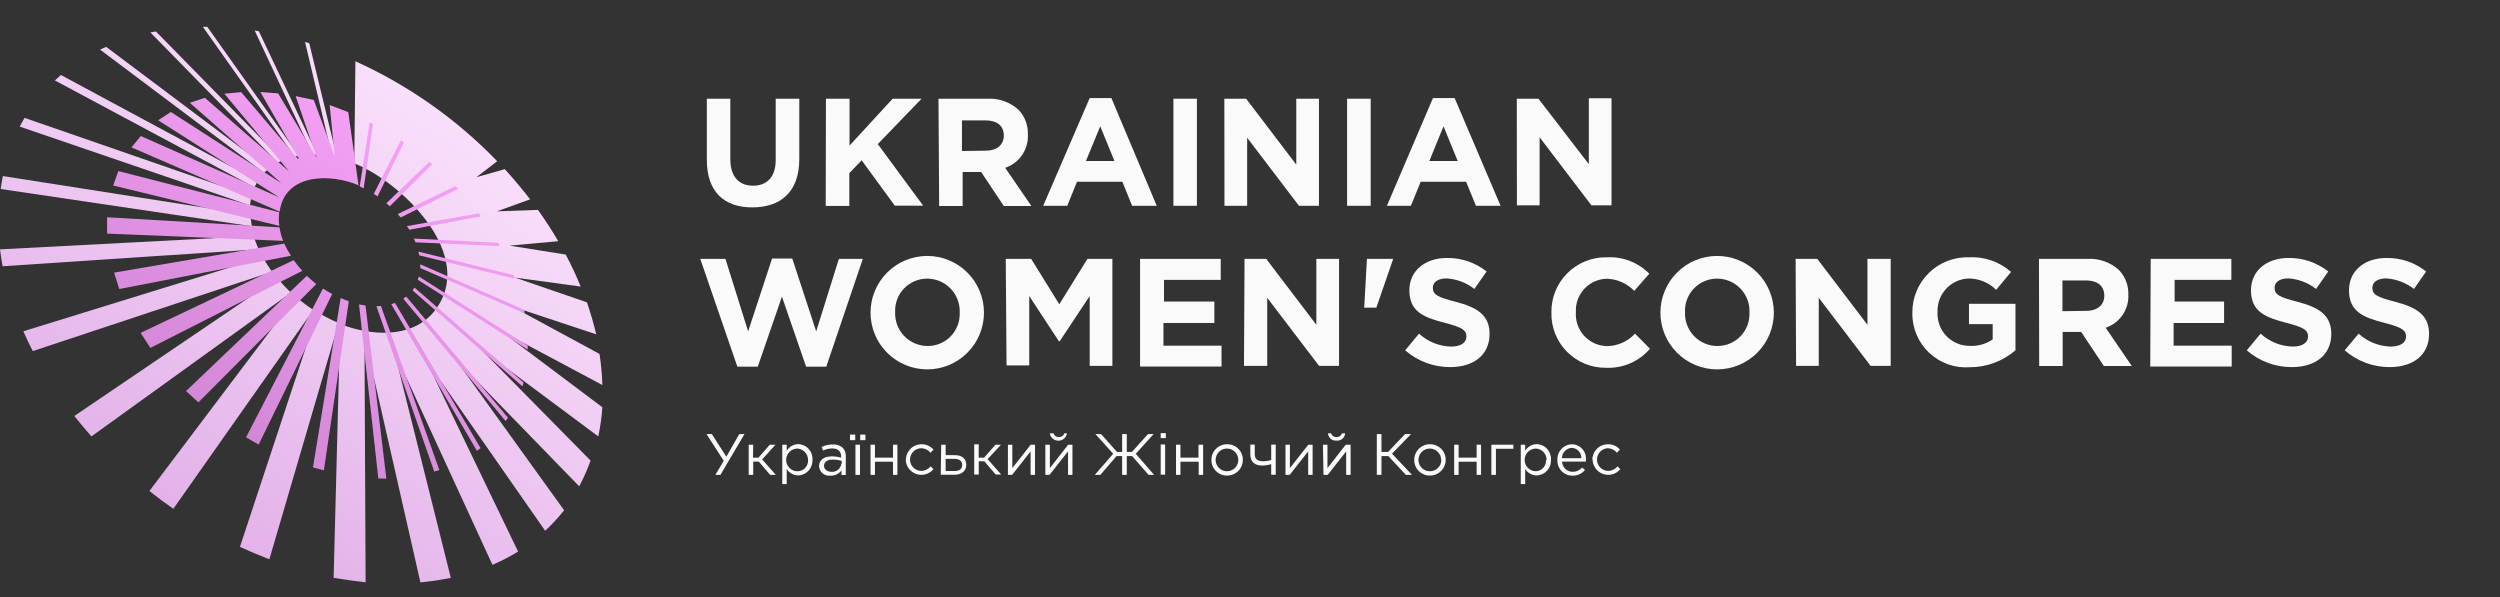 <svg width="201" height="48" viewBox="0 0 201 48" fill="none" xmlns="http://www.w3.org/2000/svg">
<rect x="0" y="0" width="201" height="48" fill="#333333" stroke="none"/>
<g clip-path="url(#clip0_3219_135427)">
<path d="M56.83 12.852V7.936H58.718V12.807C58.718 14.202 59.42 14.932 60.542 14.932C61.664 14.932 62.366 14.229 62.366 12.87V7.936H64.263V12.797C64.263 15.397 62.795 16.674 60.487 16.674C58.18 16.674 56.83 15.388 56.83 12.852Z" fill="#FAFAFA"/>
<path d="M66.406 7.936H68.304V11.703L71.769 7.936H74.095L70.575 11.585L74.223 16.537H71.943L69.279 12.889L68.285 13.919V16.555H66.388L66.406 7.936Z" fill="#FAFAFA"/>
<path d="M75.454 7.936H79.403C79.861 7.913 80.319 7.982 80.75 8.138C81.18 8.295 81.576 8.536 81.911 8.848C82.157 9.112 82.348 9.422 82.473 9.761C82.598 10.099 82.655 10.458 82.641 10.818C82.671 11.402 82.509 11.979 82.179 12.462C81.85 12.945 81.371 13.306 80.817 13.491L82.924 16.564H80.707L78.883 13.828H77.397V16.564H75.509L75.454 7.936ZM79.257 12.114C80.169 12.114 80.707 11.63 80.707 10.9C80.707 10.089 80.142 9.678 79.221 9.678H77.342V12.141L79.257 12.114Z" fill="#FAFAFA"/>
<path d="M87.612 7.882H89.354L93.002 16.546H91.023L90.238 14.613H86.59L85.806 16.546H83.872L87.612 7.882ZM89.6 12.944L88.46 10.153L87.311 12.944H89.6Z" fill="#FAFAFA"/>
<path d="M94.343 7.936H96.231V16.546H94.343V7.936Z" fill="#FAFAFA"/>
<path d="M98.438 7.936H100.189L104.22 13.235V7.936H106.044V16.546H104.439L100.271 11.074V16.546H98.447L98.438 7.936Z" fill="#FAFAFA"/>
<path d="M108.306 7.936H110.203V16.546H108.306V7.936Z" fill="#FAFAFA"/>
<path d="M115.21 7.882H116.952L120.646 16.546H118.667L117.874 14.613H114.225L113.432 16.546H111.508L115.21 7.882ZM117.199 12.944L116.059 10.153L114.919 12.944H117.199Z" fill="#FAFAFA"/>
<path d="M121.95 7.936H123.692L127.742 13.199V7.9H129.566V16.51H127.952L123.784 11.037V16.51H121.96L121.95 7.936Z" fill="#FAFAFA"/>
<path d="M56.301 20.814H58.326L60.15 26.642L62.074 20.787H63.698L65.622 26.642L67.446 20.814H69.371L66.434 29.479H64.81L62.868 23.852L60.925 29.479H59.283L56.301 20.814Z" fill="#FAFAFA"/>
<path d="M69.991 25.138C69.991 23.928 70.471 22.768 71.326 21.913C72.182 21.058 73.342 20.577 74.551 20.577C75.761 20.577 76.921 21.058 77.776 21.913C78.631 22.768 79.111 23.928 79.111 25.138C79.111 26.347 78.631 27.507 77.776 28.362C76.921 29.217 75.761 29.698 74.551 29.698C73.342 29.698 72.182 29.217 71.326 28.362C70.471 27.507 69.991 26.347 69.991 25.138ZM77.16 25.138C77.176 24.785 77.12 24.432 76.996 24.102C76.872 23.771 76.683 23.468 76.439 23.213C76.196 22.957 75.903 22.754 75.578 22.614C75.254 22.475 74.904 22.402 74.551 22.401C74.203 22.4 73.859 22.469 73.538 22.605C73.218 22.74 72.928 22.939 72.687 23.19C72.445 23.441 72.257 23.738 72.134 24.063C72.011 24.388 71.955 24.735 71.97 25.083C71.954 25.436 72.01 25.788 72.133 26.119C72.257 26.45 72.447 26.752 72.69 27.008C72.934 27.263 73.227 27.467 73.551 27.606C73.876 27.746 74.225 27.818 74.579 27.819C74.926 27.821 75.271 27.752 75.591 27.616C75.912 27.481 76.202 27.282 76.443 27.031C76.684 26.78 76.872 26.483 76.995 26.158C77.118 25.832 77.174 25.485 77.16 25.138Z" fill="#FAFAFA"/>
<path d="M80.862 20.814H82.906L85.167 24.463L87.429 20.814H89.436V29.415H87.612V23.797L85.195 27.445H85.14L82.75 23.797V29.379H80.926L80.862 20.814Z" fill="#FAFAFA"/>
<path d="M91.661 20.814H98.146V22.502H93.586V24.244H97.635V25.968H93.54V27.792H98.21V29.47H91.661V20.814Z" fill="#FAFAFA"/>
<path d="M100.061 20.814H101.803L105.834 26.113V20.814H107.659V29.415H106.053L101.885 23.943V29.415H100.016L100.061 20.814Z" fill="#FAFAFA"/>
<path d="M109.902 20.814H111.991V20.878L110.659 24.736H109.683L109.902 20.814Z" fill="#FAFAFA"/>
<path d="M112.976 28.166L114.089 26.825C114.792 27.471 115.706 27.84 116.661 27.865C117.436 27.865 117.901 27.564 117.901 27.053C117.901 26.57 117.609 26.323 116.168 25.958C114.435 25.512 113.313 25.046 113.313 23.332C113.313 21.772 114.572 20.741 116.332 20.741C117.49 20.725 118.617 21.108 119.524 21.827L118.539 23.231C117.898 22.729 117.119 22.433 116.305 22.383C115.575 22.383 115.201 22.712 115.201 23.131C115.201 23.697 115.566 23.879 117.025 24.262C118.767 24.709 119.762 25.338 119.762 26.843C119.762 28.558 118.457 29.515 116.606 29.515C115.272 29.523 113.981 29.043 112.976 28.166Z" fill="#FAFAFA"/>
<path d="M124.732 25.138C124.721 24.548 124.829 23.962 125.051 23.415C125.272 22.868 125.602 22.372 126.021 21.956C126.439 21.54 126.937 21.213 127.486 20.995C128.034 20.777 128.621 20.672 129.21 20.687C129.837 20.654 130.464 20.756 131.049 20.984C131.634 21.212 132.164 21.561 132.603 22.009L131.39 23.387C130.814 22.785 130.025 22.435 129.192 22.411C128.851 22.417 128.514 22.493 128.203 22.633C127.891 22.772 127.611 22.973 127.379 23.223C127.146 23.473 126.967 23.768 126.85 24.089C126.734 24.41 126.684 24.751 126.702 25.092C126.677 25.437 126.723 25.784 126.836 26.11C126.949 26.438 127.128 26.738 127.361 26.994C127.594 27.25 127.876 27.456 128.191 27.599C128.506 27.742 128.846 27.82 129.192 27.828C129.618 27.825 130.038 27.734 130.427 27.561C130.816 27.389 131.166 27.138 131.454 26.825L132.658 28.038C132.224 28.544 131.681 28.945 131.07 29.211C130.458 29.476 129.794 29.599 129.128 29.57C128.546 29.578 127.968 29.468 127.429 29.247C126.89 29.027 126.4 28.7 125.99 28.286C125.58 27.873 125.257 27.381 125.041 26.84C124.825 26.299 124.72 25.72 124.732 25.138Z" fill="#FAFAFA"/>
<path d="M133.497 25.138C133.497 23.928 133.978 22.768 134.833 21.913C135.688 21.058 136.848 20.577 138.057 20.577C139.267 20.577 140.427 21.058 141.282 21.913C142.137 22.768 142.618 23.928 142.618 25.138C142.618 26.347 142.137 27.507 141.282 28.362C140.427 29.217 139.267 29.698 138.057 29.698C136.848 29.698 135.688 29.217 134.833 28.362C133.978 27.507 133.497 26.347 133.497 25.138ZM140.657 25.138C140.674 24.785 140.62 24.433 140.497 24.102C140.374 23.772 140.185 23.469 139.943 23.213C139.7 22.958 139.407 22.754 139.083 22.614C138.759 22.475 138.41 22.402 138.057 22.401C137.709 22.4 137.365 22.469 137.044 22.605C136.724 22.74 136.434 22.939 136.193 23.19C135.952 23.441 135.764 23.738 135.64 24.063C135.517 24.388 135.461 24.735 135.476 25.083C135.459 25.435 135.513 25.788 135.636 26.118C135.759 26.449 135.947 26.751 136.19 27.007C136.433 27.263 136.726 27.467 137.05 27.606C137.374 27.746 137.723 27.818 138.076 27.819C138.424 27.821 138.768 27.752 139.089 27.616C139.409 27.481 139.699 27.282 139.94 27.031C140.181 26.78 140.369 26.483 140.492 26.158C140.616 25.832 140.671 25.485 140.657 25.138Z" fill="#FAFAFA"/>
<path d="M144.369 20.814H146.111L150.142 26.113V20.814H152.012V29.415H150.397L146.229 23.943V29.415H144.405L144.369 20.814Z" fill="#FAFAFA"/>
<path d="M153.754 25.138C153.748 24.542 153.864 23.952 154.092 23.403C154.321 22.853 154.659 22.355 155.085 21.94C155.511 21.524 156.016 21.198 156.571 20.983C157.126 20.768 157.719 20.667 158.314 20.687C159.549 20.623 160.761 21.045 161.689 21.863L160.494 23.304C160.199 23.011 159.849 22.78 159.464 22.623C159.078 22.466 158.666 22.388 158.25 22.392C157.568 22.423 156.925 22.722 156.462 23.224C156 23.727 155.754 24.391 155.778 25.074C155.757 25.428 155.809 25.782 155.931 26.116C156.053 26.449 156.242 26.753 156.487 27.01C156.731 27.267 157.027 27.47 157.354 27.608C157.68 27.745 158.032 27.814 158.387 27.81C159.035 27.839 159.675 27.657 160.211 27.29V26.059H158.305V24.426H162.044V28.166C161.03 29.04 159.736 29.522 158.396 29.524C157.796 29.572 157.193 29.493 156.625 29.293C156.058 29.092 155.538 28.775 155.101 28.362C154.663 27.948 154.317 27.448 154.085 26.892C153.853 26.337 153.74 25.739 153.754 25.138Z" fill="#FAFAFA"/>
<path d="M163.932 20.814H167.872C168.33 20.791 168.788 20.86 169.219 21.017C169.65 21.173 170.045 21.415 170.38 21.727C170.626 21.989 170.818 22.297 170.945 22.634C171.072 22.97 171.131 23.328 171.119 23.688C171.147 24.27 170.984 24.845 170.655 25.326C170.325 25.806 169.848 26.166 169.295 26.351L171.393 29.424H169.149L167.325 26.688H165.838V29.424H163.951L163.932 20.814ZM167.735 24.992C168.648 24.992 169.186 24.499 169.186 23.779C169.186 22.967 168.62 22.547 167.699 22.547H165.82V25.019L167.735 24.992Z" fill="#FAFAFA"/>
<path d="M172.916 20.814H179.401V22.502H174.84V24.244H178.817V25.968H174.758V27.792H179.428V29.47H172.88L172.916 20.814Z" fill="#FAFAFA"/>
<path d="M180.641 28.166L181.754 26.825C182.457 27.471 183.371 27.84 184.326 27.864C185.101 27.864 185.566 27.564 185.566 27.053C185.566 26.569 185.274 26.323 183.833 25.958C182.1 25.511 180.979 25.046 180.979 23.332C180.979 21.772 182.237 20.741 183.988 20.741C185.149 20.723 186.28 21.106 187.19 21.827L186.214 23.231C185.571 22.73 184.792 22.435 183.979 22.383C183.25 22.383 182.876 22.711 182.876 23.131C182.876 23.696 183.24 23.879 184.7 24.262C186.442 24.709 187.436 25.338 187.436 26.843C187.436 28.558 186.132 29.515 184.28 29.515C182.943 29.525 181.648 29.045 180.641 28.166Z" fill="#FAFAFA"/>
<path d="M188.512 28.166L189.634 26.825C190.335 27.469 191.245 27.838 192.197 27.865C192.972 27.865 193.446 27.564 193.446 27.053C193.446 26.57 193.145 26.323 191.713 25.958C189.98 25.512 188.859 25.046 188.859 23.332C188.859 21.772 190.108 20.741 191.868 20.741C193.026 20.721 194.155 21.105 195.06 21.827L194.085 23.231C193.44 22.729 192.657 22.433 191.841 22.383C191.12 22.383 190.737 22.712 190.737 23.131C190.737 23.697 191.111 23.879 192.561 24.262C194.303 24.709 195.298 25.338 195.298 26.843C195.298 28.558 193.993 29.515 192.133 29.515C190.802 29.521 189.515 29.041 188.512 28.166Z" fill="#FAFAFA"/>
<path d="M57.514 38.18L58.189 37.049L56.803 34.897H57.231L58.399 36.721L59.438 34.897H59.858L57.924 38.18H57.514Z" fill="#FAFAFA"/>
<path d="M60.542 36.794H60.98L61.892 35.754H62.348L61.281 36.939L62.375 38.18H61.919L61.007 37.113H60.56V38.18H60.195V35.754H60.56L60.542 36.794Z" fill="#FAFAFA"/>
<path d="M62.895 35.754H63.251V36.246C63.345 36.087 63.478 35.954 63.637 35.86C63.797 35.766 63.978 35.713 64.163 35.708C64.322 35.71 64.479 35.745 64.625 35.81C64.77 35.874 64.901 35.968 65.01 36.085C65.118 36.202 65.201 36.339 65.255 36.489C65.308 36.639 65.331 36.799 65.321 36.958C65.331 37.118 65.308 37.278 65.255 37.429C65.202 37.58 65.119 37.719 65.011 37.837C64.903 37.955 64.772 38.051 64.626 38.117C64.481 38.184 64.323 38.221 64.163 38.225C63.98 38.221 63.8 38.172 63.641 38.081C63.482 37.99 63.348 37.861 63.251 37.706V38.919H62.895V35.754ZM64.965 36.976C64.966 36.745 64.879 36.522 64.721 36.353C64.564 36.183 64.348 36.08 64.117 36.064C63.875 36.064 63.643 36.16 63.472 36.331C63.301 36.502 63.205 36.734 63.205 36.976C63.205 37.218 63.301 37.45 63.472 37.621C63.643 37.792 63.875 37.888 64.117 37.888C64.234 37.888 64.35 37.864 64.457 37.818C64.564 37.771 64.661 37.703 64.741 37.617C64.82 37.532 64.881 37.431 64.92 37.32C64.959 37.21 64.974 37.093 64.965 36.976Z" fill="#FAFAFA"/>
<path d="M65.85 37.478C65.85 36.967 66.27 36.693 66.881 36.693C67.133 36.694 67.385 36.727 67.629 36.794V36.712C67.629 36.274 67.364 36.055 66.908 36.055C66.652 36.057 66.4 36.117 66.169 36.228L66.06 35.936C66.343 35.796 66.656 35.727 66.972 35.736C67.114 35.725 67.256 35.743 67.391 35.789C67.525 35.834 67.65 35.906 67.756 36C67.843 36.096 67.909 36.209 67.951 36.331C67.994 36.453 68.011 36.583 68.002 36.712V38.189H67.656V37.824C67.551 37.964 67.412 38.076 67.253 38.149C67.094 38.222 66.919 38.255 66.744 38.244C66.634 38.255 66.524 38.244 66.418 38.211C66.313 38.178 66.216 38.124 66.132 38.053C66.049 37.981 65.981 37.893 65.932 37.794C65.884 37.696 65.856 37.588 65.85 37.478ZM67.674 37.286V37.058C67.441 36.986 67.198 36.949 66.954 36.949C66.498 36.949 66.251 37.149 66.251 37.45C66.251 37.761 66.534 37.934 66.862 37.934C67.05 37.947 67.236 37.887 67.38 37.766C67.525 37.645 67.617 37.473 67.638 37.286H67.674Z" fill="#FAFAFA"/>
<path d="M68.34 34.942H68.76V35.389H68.34V34.942ZM68.778 35.754H69.143V38.18H68.778V35.754ZM69.161 34.942H69.58V35.389H69.161V34.942Z" fill="#FAFAFA"/>
<path d="M69.991 35.754H70.347V36.794H71.797V35.754H72.152V38.18H71.797V37.122H70.347V38.18H69.991V35.754Z" fill="#FAFAFA"/>
<path d="M72.837 36.976C72.835 36.812 72.866 36.649 72.928 36.497C72.99 36.345 73.081 36.207 73.196 36.09C73.311 35.973 73.448 35.88 73.599 35.816C73.751 35.752 73.913 35.719 74.077 35.717C74.261 35.713 74.444 35.749 74.612 35.823C74.781 35.897 74.931 36.008 75.053 36.146L74.816 36.401C74.726 36.291 74.614 36.201 74.486 36.138C74.359 36.075 74.219 36.041 74.077 36.037C73.835 36.037 73.603 36.133 73.432 36.304C73.261 36.475 73.165 36.707 73.165 36.949C73.165 37.191 73.261 37.422 73.432 37.594C73.603 37.765 73.835 37.861 74.077 37.861C74.22 37.857 74.361 37.822 74.49 37.76C74.619 37.697 74.734 37.607 74.825 37.496L75.053 37.715C74.889 37.916 74.666 38.062 74.416 38.132C74.166 38.202 73.9 38.193 73.656 38.106C73.411 38.019 73.199 37.859 73.049 37.646C72.899 37.434 72.819 37.181 72.818 36.921L72.837 36.976Z" fill="#FAFAFA"/>
<path d="M75.673 35.754H76.029V36.593H76.776C77.36 36.593 77.689 36.894 77.689 37.377C77.689 37.852 77.333 38.171 76.722 38.171H75.636L75.673 35.754ZM76.758 37.87C77.16 37.87 77.36 37.687 77.36 37.386C77.36 37.085 77.16 36.894 76.758 36.894H76.029V37.87H76.758Z" fill="#FAFAFA"/>
<path d="M78.683 36.794H79.121L80.033 35.754H80.48L79.403 36.912L80.498 38.153H80.051L79.139 37.085H78.692V38.153H78.327V35.726H78.692L78.683 36.794Z" fill="#FAFAFA"/>
<path d="M81.036 35.754H81.391V37.633L82.869 35.754H83.216V38.18H82.86V36.292L81.373 38.18H81.036V35.754Z" fill="#FAFAFA"/>
<path d="M84.046 35.754H84.41V37.633L85.879 35.754H86.225V38.18H85.87V36.292L84.383 38.18H84.046V35.754ZM84.438 34.842H84.702C84.729 34.932 84.787 35.011 84.865 35.064C84.943 35.117 85.037 35.142 85.131 35.134C85.226 35.142 85.322 35.118 85.401 35.065C85.481 35.012 85.54 34.933 85.569 34.842H85.788C85.761 35.006 85.676 35.156 85.549 35.264C85.422 35.372 85.261 35.431 85.094 35.431C84.928 35.431 84.766 35.372 84.639 35.264C84.513 35.156 84.428 35.006 84.401 34.842H84.438Z" fill="#FAFAFA"/>
<path d="M88.524 34.897L89.81 36.337H90.22V34.897H90.594V36.337H91.005L92.3 34.897H92.756L91.315 36.483L92.792 38.18H92.345L91.023 36.666H90.594V38.18H90.22V36.666H89.773L88.469 38.18H88.022L89.5 36.483L88.068 34.897H88.524Z" fill="#FAFAFA"/>
<path d="M93.321 34.824H93.732V35.225H93.321V34.824ZM93.321 35.736H93.677V38.162H93.321V35.736Z" fill="#FAFAFA"/>
<path d="M94.552 35.754H94.908V36.794H96.358V35.754H96.732V38.18H96.376V37.122H94.908V38.18H94.552V35.754Z" fill="#FAFAFA"/>
<path d="M97.398 36.976C97.397 36.81 97.429 36.645 97.492 36.491C97.555 36.337 97.649 36.197 97.767 36.08C97.885 35.963 98.025 35.87 98.18 35.808C98.334 35.746 98.499 35.715 98.666 35.717C98.831 35.715 98.995 35.746 99.148 35.807C99.301 35.869 99.441 35.961 99.558 36.077C99.675 36.194 99.768 36.332 99.831 36.485C99.894 36.638 99.926 36.802 99.924 36.967C99.926 37.134 99.894 37.299 99.83 37.453C99.767 37.608 99.674 37.748 99.556 37.866C99.438 37.984 99.297 38.077 99.143 38.141C98.989 38.204 98.823 38.236 98.657 38.235C98.491 38.237 98.326 38.206 98.172 38.144C98.018 38.081 97.879 37.989 97.761 37.871C97.644 37.754 97.551 37.614 97.489 37.461C97.426 37.307 97.395 37.142 97.398 36.976ZM99.559 36.976C99.559 36.734 99.463 36.502 99.292 36.331C99.121 36.16 98.889 36.064 98.647 36.064C98.406 36.064 98.174 36.16 98.003 36.331C97.832 36.502 97.735 36.734 97.735 36.976C97.735 37.218 97.832 37.45 98.003 37.621C98.174 37.792 98.406 37.888 98.647 37.888C98.889 37.888 99.121 37.792 99.292 37.621C99.463 37.45 99.559 37.218 99.559 36.976Z" fill="#FAFAFA"/>
<path d="M102.205 37.322C101.979 37.389 101.746 37.425 101.511 37.432C100.891 37.432 100.526 37.158 100.526 36.52V35.745H100.882V36.483C100.882 36.921 101.101 37.085 101.557 37.085C101.777 37.085 101.995 37.051 102.205 36.985V35.745H102.569V38.171H102.205V37.322Z" fill="#FAFAFA"/>
<path d="M103.354 35.754H103.709V37.633L105.187 35.754H105.534V38.18H105.178V36.292L103.691 38.18H103.354V35.754Z" fill="#FAFAFA"/>
<path d="M106.364 35.754H106.728V37.633L108.197 35.754H108.589V38.18H108.233V36.292L106.747 38.18H106.409L106.364 35.754ZM106.756 34.842H107.02C107.047 34.932 107.105 35.011 107.183 35.064C107.261 35.117 107.355 35.142 107.449 35.134C107.544 35.144 107.641 35.12 107.721 35.067C107.801 35.014 107.859 34.934 107.887 34.842H108.151C108.144 34.927 108.121 35.009 108.081 35.085C108.042 35.16 107.988 35.227 107.923 35.282C107.857 35.336 107.782 35.377 107.7 35.401C107.619 35.426 107.533 35.434 107.449 35.425C107.363 35.433 107.277 35.423 107.195 35.396C107.114 35.369 107.039 35.325 106.975 35.268C106.911 35.211 106.859 35.141 106.823 35.063C106.787 34.985 106.767 34.9 106.765 34.815L106.756 34.842Z" fill="#FAFAFA"/>
<path d="M110.696 34.897H111.07V36.337H111.599L112.967 34.897H113.45L111.918 36.474L113.523 38.18H113.031L111.617 36.666H111.07V38.18H110.696V34.897Z" fill="#FAFAFA"/>
<path d="M113.706 36.976C113.704 36.81 113.736 36.645 113.8 36.491C113.863 36.337 113.957 36.197 114.075 36.08C114.193 35.963 114.333 35.87 114.487 35.808C114.642 35.746 114.807 35.715 114.973 35.717C115.139 35.715 115.303 35.746 115.456 35.807C115.609 35.869 115.748 35.961 115.866 36.077C115.983 36.194 116.076 36.332 116.139 36.485C116.201 36.638 116.233 36.802 116.232 36.967C116.233 37.134 116.201 37.299 116.138 37.453C116.075 37.608 115.981 37.748 115.863 37.866C115.745 37.984 115.605 38.077 115.451 38.141C115.296 38.204 115.131 38.236 114.964 38.235C114.798 38.237 114.634 38.206 114.48 38.144C114.326 38.081 114.186 37.989 114.069 37.871C113.951 37.754 113.859 37.614 113.796 37.461C113.734 37.307 113.703 37.142 113.706 36.976ZM115.867 36.976C115.867 36.734 115.771 36.502 115.6 36.331C115.429 36.16 115.197 36.064 114.955 36.064C114.713 36.064 114.481 36.16 114.31 36.331C114.139 36.502 114.043 36.734 114.043 36.976C114.043 37.218 114.139 37.45 114.31 37.621C114.481 37.792 114.713 37.888 114.955 37.888C115.076 37.891 115.197 37.869 115.31 37.824C115.423 37.779 115.525 37.712 115.612 37.627C115.698 37.543 115.767 37.441 115.814 37.329C115.861 37.218 115.885 37.097 115.885 36.976H115.867Z" fill="#FAFAFA"/>
<path d="M116.916 35.754H117.272V36.794H118.722V35.754H119.077V38.18H118.722V37.122H117.272V38.18H116.916V35.754Z" fill="#FAFAFA"/>
<path d="M119.907 35.754H121.677V36.082H120.272V38.18H119.907V35.754Z" fill="#FAFAFA"/>
<path d="M122.27 35.754H122.625V36.246C122.72 36.087 122.853 35.954 123.012 35.86C123.172 35.766 123.352 35.713 123.538 35.708C123.697 35.71 123.854 35.745 124 35.81C124.145 35.874 124.276 35.968 124.384 36.085C124.493 36.202 124.576 36.339 124.63 36.489C124.683 36.639 124.706 36.799 124.696 36.958C124.707 37.118 124.685 37.279 124.633 37.43C124.58 37.582 124.497 37.721 124.388 37.84C124.28 37.958 124.149 38.054 124.003 38.12C123.856 38.186 123.698 38.222 123.538 38.225C123.354 38.221 123.175 38.172 123.016 38.081C122.856 37.99 122.722 37.861 122.625 37.706V38.919H122.27V35.754ZM124.349 36.976C124.35 36.743 124.261 36.519 124.102 36.35C123.942 36.18 123.724 36.078 123.492 36.064C123.25 36.064 123.018 36.16 122.847 36.331C122.676 36.502 122.58 36.734 122.58 36.976C122.58 37.218 122.676 37.45 122.847 37.621C123.018 37.792 123.25 37.888 123.492 37.888C123.605 37.882 123.717 37.854 123.819 37.805C123.921 37.756 124.013 37.687 124.089 37.602C124.164 37.517 124.222 37.418 124.259 37.31C124.296 37.203 124.311 37.089 124.304 36.976H124.349Z" fill="#FAFAFA"/>
<path d="M125.216 36.976C125.207 36.817 125.23 36.657 125.284 36.508C125.338 36.358 125.422 36.22 125.53 36.102C125.637 35.985 125.768 35.891 125.913 35.825C126.058 35.758 126.215 35.722 126.374 35.717C126.535 35.719 126.693 35.754 126.84 35.821C126.986 35.888 127.116 35.984 127.223 36.105C127.33 36.225 127.41 36.366 127.458 36.519C127.507 36.673 127.523 36.834 127.505 36.994C127.509 37.033 127.509 37.073 127.505 37.113H125.59C125.597 37.333 125.689 37.542 125.847 37.695C126.006 37.848 126.217 37.934 126.438 37.934C126.583 37.935 126.727 37.905 126.859 37.845C126.992 37.785 127.109 37.697 127.204 37.587L127.432 37.788C127.311 37.935 127.157 38.053 126.983 38.132C126.809 38.211 126.62 38.249 126.429 38.244C126.264 38.245 126.101 38.213 125.95 38.149C125.798 38.085 125.662 37.991 125.548 37.872C125.434 37.753 125.346 37.613 125.289 37.458C125.232 37.304 125.207 37.14 125.216 36.976ZM127.14 36.839C127.144 36.734 127.127 36.629 127.09 36.53C127.053 36.431 126.996 36.34 126.924 36.263C126.852 36.186 126.766 36.124 126.67 36.081C126.574 36.037 126.47 36.013 126.365 36.009C126.153 36.023 125.955 36.116 125.81 36.27C125.664 36.424 125.582 36.627 125.58 36.839H127.14Z" fill="#FAFAFA"/>
<path d="M128.025 36.976C128.023 36.812 128.055 36.649 128.116 36.497C128.178 36.345 128.269 36.207 128.384 36.09C128.499 35.973 128.636 35.88 128.788 35.816C128.939 35.752 129.101 35.719 129.265 35.717C129.449 35.713 129.632 35.749 129.801 35.823C129.969 35.897 130.12 36.008 130.241 36.146L130.004 36.401C129.914 36.291 129.802 36.201 129.674 36.138C129.547 36.075 129.407 36.041 129.265 36.037C129.031 36.048 128.811 36.15 128.649 36.319C128.488 36.489 128.398 36.715 128.399 36.949C128.399 37.191 128.495 37.422 128.666 37.594C128.837 37.765 129.069 37.861 129.311 37.861C129.453 37.856 129.592 37.821 129.719 37.758C129.847 37.695 129.959 37.605 130.049 37.496L130.277 37.715C130.113 37.916 129.891 38.062 129.641 38.132C129.391 38.202 129.125 38.193 128.88 38.106C128.636 38.019 128.424 37.859 128.274 37.646C128.124 37.434 128.043 37.181 128.043 36.921L128.025 36.976Z" fill="#FAFAFA"/>
<path d="M20.731 14.549L4.898 6.03L4.414 6.468L20.466 15.059C20.538 14.881 20.627 14.71 20.731 14.549Z" fill="url(#paint0_linear_3219_135427)"/>
<path d="M21.588 13.564L8.537 3.768L8.044 3.987L21.233 13.892L21.588 13.564Z" fill="url(#paint1_linear_3219_135427)"/>
<path d="M22.71 12.889L12.532 2.528L12.094 2.61L22.336 13.071L22.71 12.889Z" fill="url(#paint2_linear_3219_135427)"/>
<path d="M25.519 12.451L20.813 2.51L20.476 2.455L25.154 12.442L25.519 12.451Z" fill="url(#paint3_linear_3219_135427)"/>
<path d="M24.023 12.524L16.663 2.154H16.308L23.686 12.579L24.023 12.524Z" fill="url(#paint4_linear_3219_135427)"/>
<path d="M27.097 12.688L24.863 3.476L24.525 3.376L26.714 12.606L27.097 12.688Z" fill="url(#paint5_linear_3219_135427)"/>
<path d="M41.407 22.319L46.688 23.04C46.331 22.162 45.929 21.304 45.484 20.468L40.969 19.747L44.882 19.392C44.38 18.525 43.833 17.686 43.249 16.874L39.948 16.993L42.62 16.026C41.973 15.187 41.298 14.384 40.586 13.6L38.306 14.248L39.975 12.962C36.717 9.588 32.848 6.861 28.575 4.927L28.483 13.135C32.241 14.603 38.516 20.614 34.868 25.083C33.044 27.281 29.715 26.98 27.352 26.05L26.823 46.461C27.681 46.598 28.529 46.717 29.395 46.817L29.304 27.035L33.801 46.826C34.621 46.745 35.437 46.624 36.245 46.461L31.685 28.22L39.592 45.413C40.305 45.108 40.994 44.751 41.653 44.345L34.184 28.84L43.833 42.676C44.381 42.164 44.89 41.612 45.356 41.026L36.537 28.777L46.569 39.101C46.923 38.434 47.228 37.742 47.481 37.031L38.58 28.001L48.102 35.088C48.266 34.315 48.376 33.532 48.43 32.744L40.221 26.579L48.43 30.956C48.404 30.12 48.328 29.285 48.202 28.457L41.115 24.618L47.938 26.88C47.728 26.013 47.481 25.156 47.19 24.308L41.407 22.319Z" fill="url(#paint6_linear_3219_135427)"/>
<path d="M21.652 44.984L27.225 25.968C26.637 25.725 26.07 25.435 25.528 25.101L19.29 43.971C20.065 44.327 20.849 44.656 21.652 44.966V44.984Z" fill="url(#paint7_linear_3219_135427)"/>
<path d="M13.936 40.907L25.191 24.919C24.703 24.598 24.236 24.244 23.795 23.861L12.012 39.475C12.641 39.977 13.279 40.451 13.936 40.907Z" fill="url(#paint8_linear_3219_135427)"/>
<path d="M7.351 35.088L23.394 23.523C23.009 23.163 22.647 22.779 22.309 22.374L5.974 33.446C6.421 34.012 6.886 34.559 7.351 35.088Z" fill="url(#paint9_linear_3219_135427)"/>
<path d="M2.627 28.23L21.871 21.845C21.603 21.474 21.356 21.087 21.132 20.687L1.879 26.633C2.116 27.172 2.362 27.71 2.636 28.23H2.627Z" fill="url(#paint10_linear_3219_135427)"/>
<path d="M0.21 21.407L20.795 20.039C20.64 19.695 20.506 19.342 20.393 18.981L0 20.048C0.055 20.504 0.128 20.96 0.21 21.407Z" fill="url(#paint11_linear_3219_135427)"/>
<path d="M0.055 15.196L20.248 18.188C20.193 17.886 20.156 17.582 20.138 17.276L0.228 14.156C0.164 14.494 0.1 14.841 0.055 15.187V15.196Z" fill="url(#paint12_linear_3219_135427)"/>
<path d="M20.22 15.798L1.979 9.478C1.842 9.706 1.705 9.943 1.587 10.18L20.102 16.51C20.123 16.27 20.163 16.032 20.22 15.798Z" fill="url(#paint13_linear_3219_135427)"/>
<path d="M28.83 14.932L28 9.013L26.504 8.447L26.915 12.597L25.227 8.037L23.768 7.727L25.465 12.688L22.363 7.508L20.932 7.398L24.033 12.77H23.951L19.39 7.407L18.04 7.535L23.23 13.773L16.472 7.863L15.259 8.265L22.628 14.731L13.736 9.003L12.714 9.669L22.436 15.862L11.319 10.937L10.571 11.849L22.482 17.02C22.902 13.901 26.632 13.938 28.866 14.914L28.83 14.932Z" fill="url(#paint14_linear_3219_135427)"/>
<path d="M9.093 14.914L22.455 18.16C22.404 17.797 22.404 17.429 22.455 17.066L9.513 13.755L9.102 14.914H9.093Z" fill="url(#paint15_linear_3219_135427)"/>
<path d="M26.039 37.824L28.046 24.216C27.822 24.143 27.603 24.058 27.389 23.961L25.163 37.578L26.076 37.824H26.039Z" fill="url(#paint16_linear_3219_135427)"/>
<path d="M42.009 31.066L42.091 30.756L33.326 23.122L33.171 23.35L42.009 31.066Z" fill="url(#paint17_linear_3219_135427)"/>
<path d="M41.398 22.41L41.298 22.128L33.646 20.231C33.646 20.331 33.691 20.431 33.719 20.532L41.398 22.41Z" fill="url(#paint18_linear_3219_135427)"/>
<path d="M8.61 18.781L22.765 19.364C22.626 19.015 22.528 18.651 22.473 18.279L8.61 17.467V18.781Z" fill="url(#paint19_linear_3219_135427)"/>
<path d="M9.622 23.231L23.394 20.559C23.189 20.248 23.009 19.922 22.856 19.583L9.175 21.918L9.595 23.259L9.622 23.231Z" fill="url(#paint20_linear_3219_135427)"/>
<path d="M12.085 27.974L24.306 21.772C24.055 21.503 23.823 21.217 23.613 20.915L11.309 26.761L12.085 27.974Z" fill="url(#paint21_linear_3219_135427)"/>
<path d="M15.952 32.352L25.428 22.839C25.163 22.63 24.917 22.411 24.671 22.174L14.958 31.44L15.952 32.352Z" fill="url(#paint22_linear_3219_135427)"/>
<path d="M20.795 35.745L26.705 23.642C26.45 23.507 26.204 23.358 25.966 23.195L19.782 35.161L20.795 35.745Z" fill="url(#paint23_linear_3219_135427)"/>
<path d="M31.064 38.481L29.386 24.563L28.866 24.472L30.417 38.472L31.064 38.481Z" fill="url(#paint24_linear_3219_135427)"/>
<path d="M38.635 36.027L31.758 24.353L31.457 24.453L38.343 36.246L38.635 36.027Z" fill="url(#paint25_linear_3219_135427)"/>
<path d="M35.324 37.788L30.627 24.599L30.262 24.618L34.913 37.915L35.324 37.788Z" fill="url(#paint26_linear_3219_135427)"/>
<path d="M40.842 33.583L32.661 23.843L32.423 24.016L40.659 33.857L40.842 33.583Z" fill="url(#paint27_linear_3219_135427)"/>
<path d="M42.429 28.12V27.792L33.673 22.228L33.591 22.493L42.419 28.102L42.429 28.12Z" fill="url(#paint28_linear_3219_135427)"/>
<path d="M42.192 25.201L42.128 24.9L33.792 21.252C33.792 21.352 33.792 21.453 33.792 21.553L42.201 25.201H42.192Z" fill="url(#paint29_linear_3219_135427)"/>
<path d="M40.185 19.784L40.039 19.519L33.281 19.182C33.326 19.282 33.372 19.383 33.408 19.483L40.185 19.784Z" fill="url(#paint30_linear_3219_135427)"/>
<path d="M38.662 17.394L38.48 17.157L32.715 18.179L32.907 18.471L38.662 17.394Z" fill="url(#paint31_linear_3219_135427)"/>
<path d="M36.829 15.178L36.619 14.959L31.977 17.212L32.214 17.485L36.838 15.178H36.829Z" fill="url(#paint32_linear_3219_135427)"/>
<path d="M31.338 16.582L34.758 13.199L34.521 12.998L31.065 16.345L31.338 16.582Z" fill="url(#paint33_linear_3219_135427)"/>
<path d="M30.353 15.789L32.478 11.457L32.232 11.283L30.052 15.588L30.353 15.789Z" fill="url(#paint34_linear_3219_135427)"/>
<path d="M29.24 15.142L29.988 9.979L29.724 9.833L28.921 14.986L29.24 15.142Z" fill="url(#paint35_linear_3219_135427)"/>
</g>
<defs>
<linearGradient id="paint0_linear_3219_135427" x1="-24.48" y1="69.326" x2="34.12" y2="-23.63" gradientUnits="userSpaceOnUse">
<stop stop-color="#C87DD4"/>
<stop offset="0.84" stop-color="#FFEAFF"/>
</linearGradient>
<linearGradient id="paint1_linear_3219_135427" x1="-23.677" y1="69.837" x2="34.923" y2="-23.119" gradientUnits="userSpaceOnUse">
<stop stop-color="#C87DD4"/>
<stop offset="0.84" stop-color="#FFEAFF"/>
</linearGradient>
<linearGradient id="paint2_linear_3219_135427" x1="-22.281" y1="70.713" x2="36.309" y2="-22.243" gradientUnits="userSpaceOnUse">
<stop stop-color="#C87DD4"/>
<stop offset="0.84" stop-color="#FFEAFF"/>
</linearGradient>
<linearGradient id="paint3_linear_3219_135427" x1="-18.414" y1="73.148" x2="40.176" y2="-19.808" gradientUnits="userSpaceOnUse">
<stop stop-color="#C87DD4"/>
<stop offset="0.84" stop-color="#FFEAFF"/>
</linearGradient>
<linearGradient id="paint4_linear_3219_135427" x1="-20.494" y1="71.844" x2="38.106" y2="-21.113" gradientUnits="userSpaceOnUse">
<stop stop-color="#C87DD4"/>
<stop offset="0.84" stop-color="#FFEAFF"/>
</linearGradient>
<linearGradient id="paint5_linear_3219_135427" x1="-16.143" y1="74.58" x2="42.456" y2="-18.377" gradientUnits="userSpaceOnUse">
<stop stop-color="#C87DD4"/>
<stop offset="0.84" stop-color="#FFEAFF"/>
</linearGradient>
<linearGradient id="paint6_linear_3219_135427" x1="-1.405" y1="83.874" x2="57.186" y2="-9.083" gradientUnits="userSpaceOnUse">
<stop stop-color="#C87DD4"/>
<stop offset="0.84" stop-color="#FFEAFF"/>
</linearGradient>
<linearGradient id="paint7_linear_3219_135427" x1="-5.545" y1="81.265" x2="53.054" y2="-11.691" gradientUnits="userSpaceOnUse">
<stop stop-color="#C87DD4"/>
<stop offset="0.84" stop-color="#FFEAFF"/>
</linearGradient>
<linearGradient id="paint8_linear_3219_135427" x1="-10.398" y1="78.201" x2="48.193" y2="-14.756" gradientUnits="userSpaceOnUse">
<stop stop-color="#C87DD4"/>
<stop offset="0.84" stop-color="#FFEAFF"/>
</linearGradient>
<linearGradient id="paint9_linear_3219_135427" x1="-14.903" y1="75.364" x2="43.687" y2="-17.592" gradientUnits="userSpaceOnUse">
<stop stop-color="#C87DD4"/>
<stop offset="0.84" stop-color="#FFEAFF"/>
</linearGradient>
<linearGradient id="paint10_linear_3219_135427" x1="-18.816" y1="72.902" x2="39.784" y2="-20.055" gradientUnits="userSpaceOnUse">
<stop stop-color="#C87DD4"/>
<stop offset="0.84" stop-color="#FFEAFF"/>
</linearGradient>
<linearGradient id="paint11_linear_3219_135427" x1="-21.78" y1="71.032" x2="36.82" y2="-21.924" gradientUnits="userSpaceOnUse">
<stop stop-color="#C87DD4"/>
<stop offset="0.84" stop-color="#FFEAFF"/>
</linearGradient>
<linearGradient id="paint12_linear_3219_135427" x1="-23.649" y1="69.856" x2="34.95" y2="-23.101" gradientUnits="userSpaceOnUse">
<stop stop-color="#C87DD4"/>
<stop offset="0.84" stop-color="#FFEAFF"/>
</linearGradient>
<linearGradient id="paint13_linear_3219_135427" x1="-24.47" y1="69.326" x2="34.12" y2="-23.621" gradientUnits="userSpaceOnUse">
<stop stop-color="#C87DD4"/>
<stop offset="0.84" stop-color="#FFEAFF"/>
</linearGradient>
<linearGradient id="paint14_linear_3219_135427" x1="-14.675" y1="65.286" x2="32.086" y2="-5.334" gradientUnits="userSpaceOnUse">
<stop stop-color="#9B60A4"/>
<stop offset="0.84" stop-color="#F5A0F5"/>
</linearGradient>
<linearGradient id="paint15_linear_3219_135427" x1="-16.079" y1="64.365" x2="30.691" y2="-6.264" gradientUnits="userSpaceOnUse">
<stop stop-color="#9B60A4"/>
<stop offset="0.84" stop-color="#F5A0F5"/>
</linearGradient>
<linearGradient id="paint16_linear_3219_135427" x1="-1.724" y1="73.869" x2="45.037" y2="3.239" gradientUnits="userSpaceOnUse">
<stop stop-color="#9B60A4"/>
<stop offset="0.84" stop-color="#F5A0F5"/>
</linearGradient>
<linearGradient id="paint17_linear_3219_135427" x1="4.104" y1="77.727" x2="50.874" y2="7.106" gradientUnits="userSpaceOnUse">
<stop stop-color="#9B60A4"/>
<stop offset="0.84" stop-color="#F5A0F5"/>
</linearGradient>
<linearGradient id="paint18_linear_3219_135427" x1="1.377" y1="75.921" x2="48.139" y2="5.291" gradientUnits="userSpaceOnUse">
<stop stop-color="#9B60A4"/>
<stop offset="0.84" stop-color="#F5A0F5"/>
</linearGradient>
<linearGradient id="paint19_linear_3219_135427" x1="-15.14" y1="64.977" x2="31.621" y2="-5.644" gradientUnits="userSpaceOnUse">
<stop stop-color="#9B60A4"/>
<stop offset="0.84" stop-color="#F5A0F5"/>
</linearGradient>
<linearGradient id="paint20_linear_3219_135427" x1="-13.407" y1="66.125" x2="33.354" y2="-4.495" gradientUnits="userSpaceOnUse">
<stop stop-color="#9B60A4"/>
<stop offset="0.84" stop-color="#F5A0F5"/>
</linearGradient>
<linearGradient id="paint21_linear_3219_135427" x1="-10.981" y1="67.74" x2="35.78" y2="-2.89" gradientUnits="userSpaceOnUse">
<stop stop-color="#9B60A4"/>
<stop offset="0.84" stop-color="#F5A0F5"/>
</linearGradient>
<linearGradient id="paint22_linear_3219_135427" x1="-8.017" y1="69.701" x2="38.753" y2="-0.92" gradientUnits="userSpaceOnUse">
<stop stop-color="#9B60A4"/>
<stop offset="0.84" stop-color="#F5A0F5"/>
</linearGradient>
<linearGradient id="paint23_linear_3219_135427" x1="-4.706" y1="71.889" x2="42.055" y2="1.269" gradientUnits="userSpaceOnUse">
<stop stop-color="#9B60A4"/>
<stop offset="0.84" stop-color="#F5A0F5"/>
</linearGradient>
<linearGradient id="paint24_linear_3219_135427" x1="0.793" y1="75.529" x2="47.554" y2="4.908" gradientUnits="userSpaceOnUse">
<stop stop-color="#9B60A4"/>
<stop offset="0.84" stop-color="#F5A0F5"/>
</linearGradient>
<linearGradient id="paint25_linear_3219_135427" x1="3.758" y1="77.489" x2="50.518" y2="6.869" gradientUnits="userSpaceOnUse">
<stop stop-color="#9B60A4"/>
<stop offset="0.84" stop-color="#F5A0F5"/>
</linearGradient>
<linearGradient id="paint26_linear_3219_135427" x1="2.636" y1="76.751" x2="49.397" y2="6.121" gradientUnits="userSpaceOnUse">
<stop stop-color="#9B60A4"/>
<stop offset="0.84" stop-color="#F5A0F5"/>
</linearGradient>
<linearGradient id="paint27_linear_3219_135427" x1="4.196" y1="77.781" x2="50.966" y2="7.161" gradientUnits="userSpaceOnUse">
<stop stop-color="#9B60A4"/>
<stop offset="0.84" stop-color="#F5A0F5"/>
</linearGradient>
<linearGradient id="paint28_linear_3219_135427" x1="3.52" y1="77.334" x2="50.281" y2="6.714" gradientUnits="userSpaceOnUse">
<stop stop-color="#9B60A4"/>
<stop offset="0.84" stop-color="#F5A0F5"/>
</linearGradient>
<linearGradient id="paint29_linear_3219_135427" x1="2.581" y1="76.714" x2="49.342" y2="6.094" gradientUnits="userSpaceOnUse">
<stop stop-color="#9B60A4"/>
<stop offset="0.84" stop-color="#F5A0F5"/>
</linearGradient>
<linearGradient id="paint30_linear_3219_135427" x1="-0.018" y1="74.991" x2="46.743" y2="4.37" gradientUnits="userSpaceOnUse">
<stop stop-color="#9B60A4"/>
<stop offset="0.84" stop-color="#F5A0F5"/>
</linearGradient>
<linearGradient id="paint31_linear_3219_135427" x1="-1.532" y1="73.996" x2="45.238" y2="3.376" gradientUnits="userSpaceOnUse">
<stop stop-color="#9B60A4"/>
<stop offset="0.84" stop-color="#F5A0F5"/>
</linearGradient>
<linearGradient id="paint32_linear_3219_135427" x1="-3.156" y1="72.911" x2="43.606" y2="2.291" gradientUnits="userSpaceOnUse">
<stop stop-color="#9B60A4"/>
<stop offset="0.84" stop-color="#F5A0F5"/>
</linearGradient>
<linearGradient id="paint33_linear_3219_135427" x1="-4.852" y1="71.798" x2="41.918" y2="1.169" gradientUnits="userSpaceOnUse">
<stop stop-color="#9B60A4"/>
<stop offset="0.84" stop-color="#F5A0F5"/>
</linearGradient>
<linearGradient id="paint34_linear_3219_135427" x1="-6.539" y1="70.676" x2="40.222" y2="0.057" gradientUnits="userSpaceOnUse">
<stop stop-color="#9B60A4"/>
<stop offset="0.84" stop-color="#F5A0F5"/>
</linearGradient>
<linearGradient id="paint35_linear_3219_135427" x1="-8.264" y1="69.536" x2="38.497" y2="-1.084" gradientUnits="userSpaceOnUse">
<stop stop-color="#9B60A4"/>
<stop offset="0.84" stop-color="#F5A0F5"/>
</linearGradient>
<clipPath id="clip0_3219_135427">
<rect width="201" height="48" fill="white"/>
</clipPath>
</defs>
</svg>
